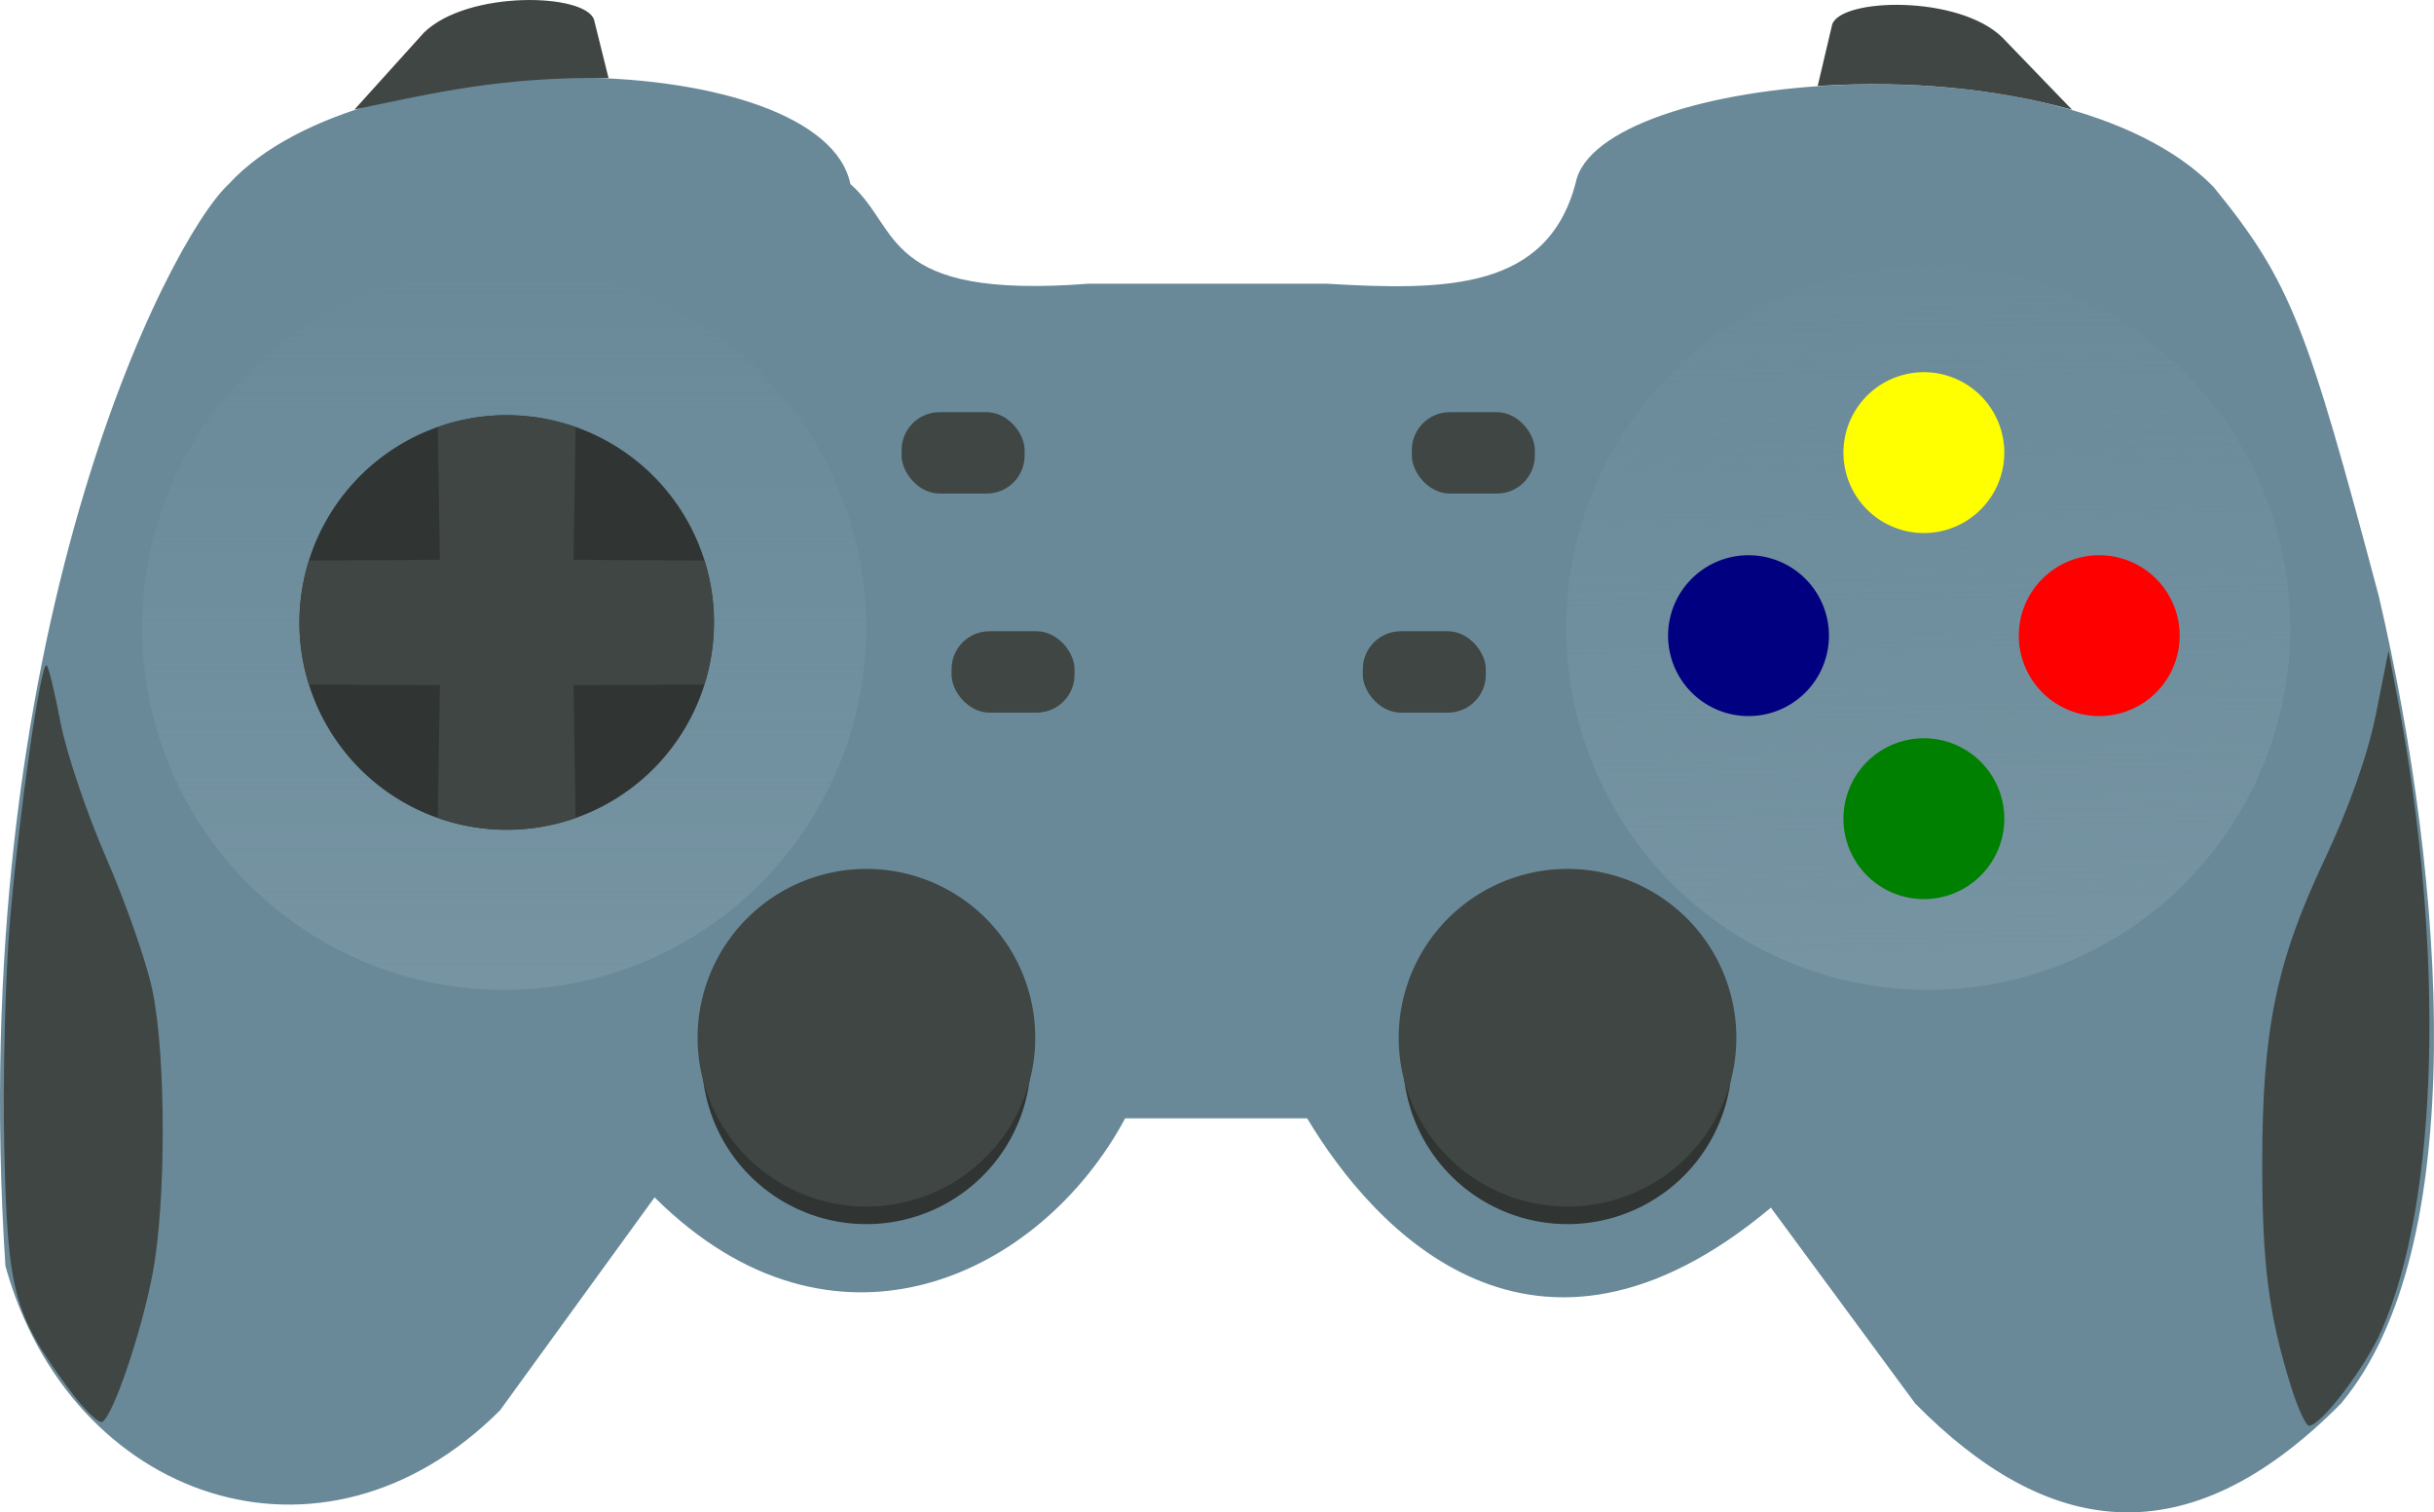 <svg xmlns="http://www.w3.org/2000/svg" xmlns:xlink="http://www.w3.org/1999/xlink" height="401.537" width="646.224" viewBox="0 0 605.848 376.442"><defs><linearGradient id="c" y2="120.08" xlink:href="#a" gradientUnits="userSpaceOnUse" x2="186.68" gradientTransform="translate(-37.122 -269.29) scale(2.727)" y1="186.46" x1="188"/><linearGradient id="a"><stop stop-color="#7694a2" offset="0"/><stop stop-color="#7694a2" stop-opacity="0" offset="1"/></linearGradient><linearGradient id="b" y2="123.15" xlink:href="#a" gradientUnits="userSpaceOnUse" x2="57.998" gradientTransform="translate(-37.122 -269.29) scale(2.727)" y1="188.25" x1="57.998"/></defs><path d="M211.67 45.821c-6.84-33.748-120.82-36.986-154.75 0-15.012 13.911-65.801 112.66-55.57 269.31 16.093 58.038 78.748 80.294 123.11 35.908l38.473-53.007c44.527 44.307 95.977 19.742 117.13-19.664h45.312c16.549 27.724 56.544 71.53 115.42 22.229l35.908 48.732c32.455 32.944 67.243 39.225 106.01 0 32.319-38.647 26.182-128.76 9.404-200.91-17.85-67.059-21.82-78.214-41.16-101.92-38.32-38.997-153.4-28.384-158.74-1.017-7.04 26.748-32.21 26.892-61.99 25.132h-59.276c-51.71 3.973-46.65-13.796-59.27-24.794z" fill-rule="evenodd" fill="#698999"/><path d="M351.1 275.99a40.935 40.935 0 0126.746-51.271 40.935 40.935 0 0151.329 26.634 40.935 40.935 0 01-26.522 51.387 40.935 40.935 0 01-51.445-26.41" fill="#303432"/><path d="M350.07 270.86a42.023 42.023 0 0127.457-52.633 42.023 42.023 0 0152.693 27.342 42.023 42.023 0 01-27.227 52.752 42.023 42.023 0 01-52.812-27.112" fill="#404643"/><path d="M176.59 275.99a40.935 40.935 0 0126.746-51.271 40.935 40.935 0 0151.329 26.634 40.935 40.935 0 01-26.522 51.387 40.935 40.935 0 01-51.445-26.41" fill="#303432"/><path fill="url(#b)" d="M39.505 183.23A90.098 90.098 0 0198.373 70.38 90.098 90.098 0 01211.353 129a90.098 90.098 0 01-58.38 113.11 90.098 90.098 0 01-113.23-58.13"/><path fill="#303432" d="M76.884 170.36a51.598 51.598 0 0133.713-64.626 51.598 51.598 0 0164.699 33.572 51.598 51.598 0 01-33.431 64.772 51.598 51.598 0 01-64.845-33.289"/><path d="M125.83 103.35a51.598 51.598 0 00-15.231 2.391 51.598 51.598 0 00-1.635.607l.533 32.997-32.54.15a51.598 51.598 0 00-.074 30.871l.011.032 32.603.15-.532 32.992a51.598 51.598 0 0032.901.543 51.598 51.598 0 001.417-.533l-.527-33.003 32.529-.149a51.598 51.598 0 00.064-30.904l-32.593-.15.527-33.007a51.598 51.598 0 00-17.452-2.988zM175.56 270.86a42.023 42.023 0 0127.457-52.633 42.023 42.023 0 0152.693 27.342 42.023 42.023 0 01-27.227 52.752 42.023 42.023 0 01-52.812-27.112" fill="#404643"/><path fill="url(#c)" d="M393.98 183.23a90.098 90.098 0 0158.87-112.85A90.098 90.098 0 01565.82 129a90.098 90.098 0 01-58.38 113.11 90.098 90.098 0 01-113.22-58.13"/><path d="M459.77 118.64a20.018 20.018 0 0113.08-25.073 20.018 20.018 0 0125.101 13.025 20.018 20.018 0 01-12.97 25.13 20.018 20.018 0 01-25.158-12.915" fill="#ff0"/><path d="M416.12 164.2a20.018 20.018 0 0113.08-25.073 20.018 20.018 0 0125.101 13.025 20.018 20.018 0 01-12.97 25.13 20.018 20.018 0 01-25.158-12.915" fill="navy"/><path d="M459.77 209.76a20.018 20.018 0 0113.08-25.073 20.018 20.018 0 0125.101 13.025 20.018 20.018 0 01-12.97 25.13 20.018 20.018 0 01-25.158-12.915" fill="green"/><path d="M503.42 164.2a20.018 20.018 0 0113.08-25.073 20.018 20.018 0 0125.101 13.025 20.018 20.018 0 01-12.97 25.13 20.018 20.018 0 01-25.158-12.915" fill="red"/><g fill="#404643"><path d="M452.44 21.398l3.61-15.303c2.178-6.604 31.328-7.436 42.3 3.176l17.414 18.047c-18.957-5.262-40.347-7.365-63.324-5.92zM151.47 19.417l-3.61-14.519c-2.178-6.604-31.329-7.436-42.301 3.176L88.262 27.237c20.09-4.185 36.652-8.166 63.205-7.82z" fill-rule="evenodd"/><rect ry="9.437" height="20.256" width="30.614" y="157.12" x="339.22"/><rect ry="9.437" height="20.256" width="30.614" y="157.12" x="236.85"/><rect ry="9.437" height="20.256" width="30.614" y="102.59" x="351.42"/><rect ry="9.437" height="20.256" width="30.614" y="102.59" x="224.42"/><path d="M570.19 344.91c-5.494-17.666-7.115-30.357-7.098-55.589.022-33.026 3.5-49.93 15.488-75.293 6.083-12.87 10.823-26.284 12.805-36.237l3.146-15.803 2.327 12.353c11.807 62.68 10.19 124.45-4.11 156.89-4.082 9.262-15.041 23.654-18.012 23.654-.794 0-2.84-4.49-4.547-9.978zM17.027 345.59C3.359 326.97 1.874 321.4 1.065 285.8c-.4-17.619.253-43.275 1.452-57.015 2.43-27.847 7.726-64.562 9.111-63.177.495.495 2.049 6.93 3.453 14.302 1.405 7.372 6.514 22.496 11.354 33.611 4.839 11.114 10 25.875 11.469 32.802 3.45 16.28 3.477 53.064.052 70.868-2.82 14.66-9.742 35.034-12.476 36.724-.885.547-4.689-3.2-8.453-8.328z"/></g></svg>